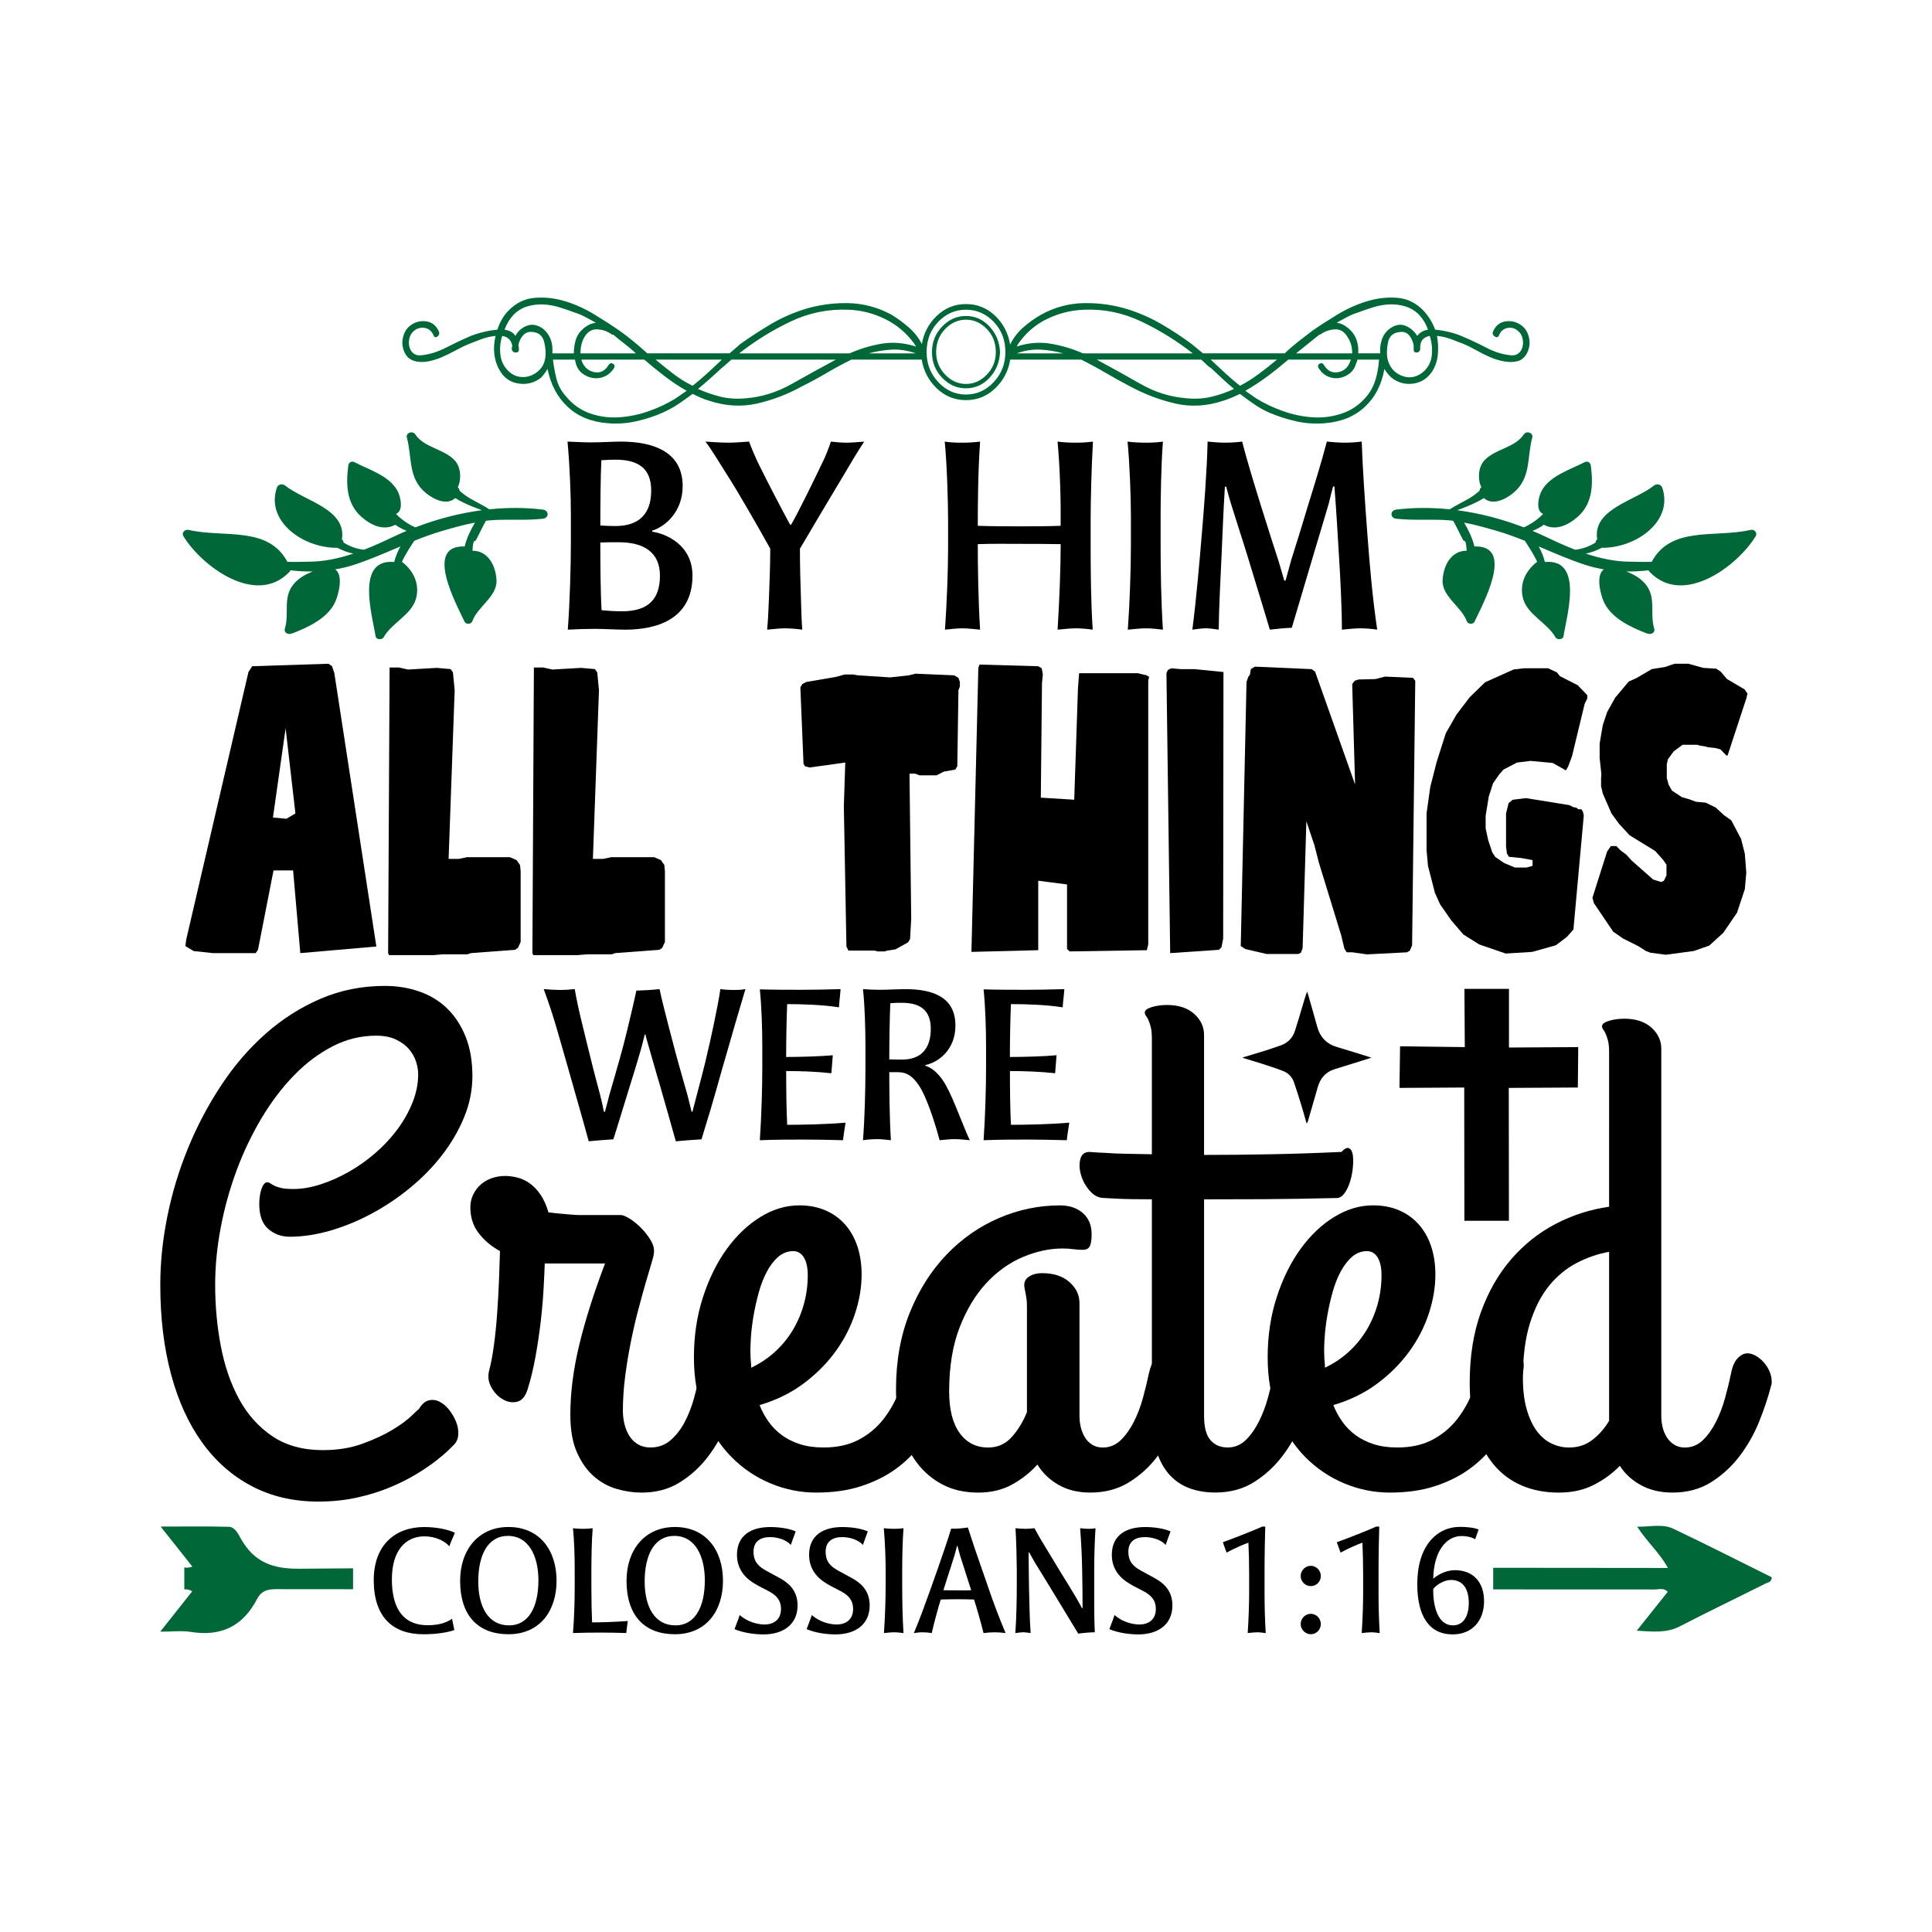 <?xml version="1.0" encoding="UTF-8"?>
<!-- Generator: Adobe Illustrator 18.0.0, SVG Export Plug-In . SVG Version: 6.00 Build 0)  -->
<svg xmlns="http://www.w3.org/2000/svg" xmlns:xlink="http://www.w3.org/1999/xlink" version="1.1" id="Layer_1" x="0px" y="0px" viewBox="0 0 864 864" xml:space="preserve">
<g>
	<g>
		<path d="M279.67,281.59c-3.81,0-9.58-0.36-13.86-0.36c-3.46,0-7.5,0.12-11.89,0.36c0.92-12.19,1.38-28.36,1.38-39.46    c0-3.02,0-8.21,0-11.83c0-8.81-0.46-21.6-1.5-32.82c3.69,0.12,6.93,0.36,10.39,0.36c4.62,0,10.39-0.36,13.39-0.36    c15.82,0,27.71,5.31,27.71,19.91c0,11.46-7.74,18.1-13.62,19.91v0.48c6.01,0.84,18.01,5.79,18.01,19.67    C309.69,277.49,292.72,281.59,279.67,281.59z M275.28,205.57c-2.19,0-4.04,0.12-6.35,0.24c-0.35,6.64-0.46,20.27-0.46,29.2    c1.96,0.12,4.5,0.24,6.7,0.24c10.51,0,16.05-5.31,16.05-15.93C291.21,209.67,285.67,205.57,275.28,205.57z M276.66,242.49    c-2.65,0-5.31,0-8.2,0.12c0,9.29,0.11,23.05,0.58,30.29c2.42,0.24,6.23,0.48,9.12,0.48c12.13,0,16.97-5.79,16.97-15.93    C295.14,246.84,287.75,242.49,276.66,242.49z"></path>
		<path d="M377.24,212.57c-4.62,7.72-14.09,23.53-19.51,32.82c0,7.84,0.23,15.93,0.46,22.2c0.12,4.71,0.23,9.53,0.58,14    c-2.54-0.36-5.43-0.6-7.85-0.6c-2.31,0-5.2,0.36-7.85,0.6c0.35-3.86,0.58-7.48,0.81-14c0.23-6.64,0.58-14.24,0.58-22.2    c-5.31-9.65-14.9-26.18-18.71-32.1c-3.93-6.15-7.85-12.79-10.28-15.81c3,0.24,7.27,0.48,10.28,0.48c2.66,0,6-0.24,9.24-0.48    c0.69,1.93,2.89,7.24,4.27,10.02c4.04,8.2,10.39,20.39,14.08,27.15h0.46c4.04-7.12,10.62-20.75,13.97-27.75    c1.62-3.26,2.77-6.4,3.81-9.41c2.43,0.24,4.62,0.48,6.7,0.48c2.42,0,5.08-0.24,8.2-0.48    C383.01,202.68,380.13,207.74,377.24,212.57z"></path>
		<path d="M487.74,232.48c0,4.22,0,9.05,0,12.07c0,10.38,0.11,24.62,0.92,37.04c-2.43-0.36-5.08-0.6-7.62-0.6    c-2.65,0-5.31,0.36-8.08,0.6c0.81-12.79,1.38-27.75,1.38-38.25c-6.81-0.12-12.82-0.12-18.13-0.12c-5.77,0-11.89-0.12-18.94,0.12    c0,9.53,0.23,25.94,1.04,38.25c-2.2-0.24-5.66-0.6-7.97-0.6c-2.31,0-5.43,0.36-7.74,0.6c0.81-11.46,1.39-26.55,1.39-36.2    c0-3.74,0-8.08,0-12.55c0-8.21-0.46-24.74-1.5-35.35c3.12,0.48,5.77,0.48,8.08,0.48c2.31,0,4.62-0.12,7.74-0.48    c-0.93,13.27-1.04,27.75-1.04,37.65c6.7,0.24,13.16,0.24,18.82,0.24c5.66,0,11.89,0,18.24-0.24c0.12-10.74-0.23-25.1-1.38-37.65    c2.66,0.36,5.66,0.48,8.08,0.48s4.96-0.12,7.74-0.48C488.09,209.43,487.74,224.27,487.74,232.48z"></path>
		<path d="M512.57,280.99c-2.65,0-5.66,0.36-8.2,0.6c0.81-11.22,1.38-26.31,1.38-38.01c0-3.74,0-8.45,0-12.91    c0-8.21-0.58-23.89-1.5-33.18c2.66,0.36,5.77,0.48,8.43,0.48c2.31,0,4.97-0.12,7.39-0.48c-0.81,10.14-1.04,25.58-1.04,33.18    c0,5.31,0,8.69,0,12.91c0,10.98,0.23,25.82,1.04,38.01C517.54,281.35,515.34,280.99,512.57,280.99z"></path>
		<path d="M608.3,280.99c-2.19,0-4.85,0.24-8.2,0.6c0-9.53-0.69-23.29-1.27-32.34c-0.58-9.77-1.27-21.84-2.08-31.73    c0,0-0.58,0.12-0.58,0c-0.46,1.81-1.39,5.19-1.96,7.72c-2.65,9.17-5.2,17.25-7.16,24.01c-2.43,8.33-6.12,20.51-9.35,31.49    c-3.35,0.12-6.47,0.48-9.82,0.84c-2.77-9.41-7.39-24.25-9.7-31.98c-2.08-6.88-4.85-15.2-7.62-24.13c-0.93-3.02-1.39-4.83-2.2-7.84    h-0.58c-0.69,10.98-1.15,23.17-1.5,31.01c-0.46,10.26-1.16,22.93-1.27,32.94c-2.66-0.36-4.04-0.6-5.77-0.6    c-2.19,0-3.58,0.36-6.01,0.6c1.85-14.48,3.12-29.68,4.16-41.87c0.92-10.62,2.43-29.92,2.65-42.23c2.89,0.24,4.85,0.48,7.74,0.48    c2.77,0,4.62-0.12,7.74-0.48c1.96,7.96,5.77,20.27,8.31,28.48c2.77,8.93,5.31,16.77,7.96,24.98c0.69,2.41,1.96,6.52,2.54,8.69    h0.58c0.69-2.53,1.73-6.15,2.42-8.81c2.66-8.33,5.31-17.01,7.62-24.74c2.89-9.29,6.24-20.15,8.43-28.6    c2.54,0.24,5.2,0.48,7.74,0.48c2.43,0,5.08-0.12,7.85-0.48c0.35,10.98,1.5,27.99,2.54,41.51c1.04,14,2.31,28.6,4.39,42.59    C613.72,281.23,610.72,280.99,608.3,280.99z"></path>
	</g>
	<g>
		<path d="M200.93,691.5c-2.06-2.42-6.24-4.44-11.07-4.44c-8.5,0-14.61,6.32-14.61,19.23c0,14.73,6.44,20.52,15.96,20.52    c5.08,0,8.5-1.14,10.94-2.89c0.45,2.15,0.64,3.09,1.03,5.05c-2.57,0.94-7.53,1.88-13.77,1.88c-13.77,0-22.27-7.67-22.27-24.21    c0-15.74,9.65-23.74,22.53-23.74c5.47,0,10.75,1.08,13.77,2.56C202.61,687.53,201.77,689.14,200.93,691.5z"></path>
		<path d="M227.4,730.84c-13.52,0-21.63-8.27-21.63-23.88c0-13.79,8.11-24.08,21.63-24.08c13.71,0,21.5,10.16,21.5,24.08    C248.9,720.28,241.49,730.84,227.4,730.84z M227.14,686.86c-9.01,0-13.26,8.61-13.26,20.38c0,11.3,4.44,19.64,13.77,19.64    c8.75,0,13.13-8.21,13.13-20.18C240.79,696.14,236.6,686.86,227.14,686.86z"></path>
		<path d="M280.06,730.3c-3.86-0.13-7.98-0.2-11.59-0.2c-3.86,0-8.75,0.07-12.23,0.2c0.51-6.46,0.77-13.52,0.77-20.51    c0-1.82,0-5.78,0-8.07c0-5.31-0.19-12.71-0.77-18.29c1.42,0.2,3.22,0.27,4.63,0.27c1.35,0,2.7-0.07,4.18-0.27    c-0.45,5.58-0.58,13.59-0.58,18.29c0,1.55,0,6.73,0,8.14c0,6.32,0.13,11.43,0.32,15.67c3.86,0,9.46-0.13,15.96-0.61    C280.57,726.47,280.19,728.96,280.06,730.3z"></path>
		<path d="M301.82,730.84c-13.52,0-21.63-8.27-21.63-23.88c0-13.79,8.11-24.08,21.63-24.08c13.71,0,21.5,10.16,21.5,24.08    C323.31,720.28,315.91,730.84,301.82,730.84z M301.56,686.86c-9.01,0-13.26,8.61-13.26,20.38c0,11.3,4.44,19.64,13.77,19.64    c8.75,0,13.13-8.21,13.13-20.18C315.2,696.14,311.02,686.86,301.56,686.86z"></path>
		<path d="M341.48,730.91c-3.86,0-8.95-0.61-13-2.35c0.9-2.56,1.48-3.7,2.32-6.32c3.48,3.16,8.17,4.24,11.07,4.24    c4.51,0,7.4-2.49,7.4-6.99c0-3.57-1.8-5.85-5.08-7.67c-2.44-1.35-4.12-2.02-6.76-3.63c-3.86-2.29-7.85-6.19-7.85-12.85    c0-9.01,6.69-12.44,14.87-12.44c3.54,0,8.3,0.54,11.39,1.95c-0.84,2.42-1.22,3.16-2.19,6.05c-2.06-2.35-5.99-3.5-9.27-3.5    c-4.18,0-7.4,1.82-7.4,6.52c0,4.64,2.38,6.66,5.6,8.47c1.74,1.01,4.44,2.35,6.31,3.43c3.22,1.82,7.79,5.05,7.79,12.11    C356.67,726.81,349.84,730.91,341.48,730.91z"></path>
		<path d="M373.73,730.91c-3.86,0-8.95-0.61-13-2.35c0.9-2.56,1.48-3.7,2.32-6.32c3.48,3.16,8.17,4.24,11.07,4.24    c4.51,0,7.4-2.49,7.4-6.99c0-3.57-1.8-5.85-5.08-7.67c-2.44-1.35-4.12-2.02-6.76-3.63c-3.86-2.29-7.85-6.19-7.85-12.85    c0-9.01,6.69-12.44,14.87-12.44c3.54,0,8.3,0.54,11.39,1.95c-0.84,2.42-1.22,3.16-2.19,6.05c-2.06-2.35-5.99-3.5-9.27-3.5    c-4.18,0-7.4,1.82-7.4,6.52c0,4.64,2.38,6.66,5.6,8.47c1.74,1.01,4.44,2.35,6.31,3.43c3.22,1.82,7.79,5.05,7.79,12.11    C388.92,726.81,382.1,730.91,373.73,730.91z"></path>
		<path d="M399.87,729.97c-1.48,0-3.15,0.2-4.57,0.34c0.45-6.26,0.77-14.66,0.77-21.19c0-2.09,0-4.71,0-7.2    c0-4.57-0.32-13.32-0.84-18.5c1.48,0.2,3.22,0.27,4.7,0.27c1.29,0,2.77-0.07,4.12-0.27c-0.45,5.65-0.58,14.26-0.58,18.5    c0,2.96,0,4.84,0,7.2c0,6.12,0.13,14.39,0.58,21.19C402.63,730.17,401.41,729.97,399.87,729.97z"></path>
		<path d="M444.86,729.97c-1.61,0-3.15,0.14-5.02,0.34c-1.22-4.98-3.03-11.17-4.25-15c-2.19-0.07-4.7-0.13-7.47-0.13    c-2.51,0-5.15,0.07-7.4,0.13c-1.16,3.63-2.77,9.48-4.05,15c-1.35-0.2-2.57-0.34-3.99-0.34c-1.54,0-2.44,0.14-3.99,0.34    c2.83-6.73,4.96-12.71,7.21-18.97c0.9-2.56,2.51-7.06,3.22-9.08c2-5.78,4.7-13.45,6.24-18.63c2.38,0.07,5.08-0.13,7.47-0.54    c1.8,5.65,4.18,12.71,6.31,18.7c0.58,1.55,2.51,7.33,3.03,8.74c2.32,6.79,4.63,12.85,7.53,19.77    C447.75,730.1,446.47,729.97,444.86,729.97z M429.28,695.4c-0.32-1.28-0.84-2.96-1.09-4.1H428c-0.32,1.21-0.71,2.76-1.09,4.1    c-1.54,4.84-3.67,11.5-5.02,15.74c2.06,0.07,4.31,0.07,6.31,0.07c2.38,0,4.31,0.07,6.11-0.07    C432.76,706.36,430.76,700.04,429.28,695.4z"></path>
		<path d="M489.34,701.85c0,1.75,0,5.31,0,6.66c0,6.39-0.06,15.54,0.26,21.45c-1.67,0-5.15,0.27-7.4,0.61    c-3.99-6.59-8.24-13.59-11.07-18.23c-2.32-3.77-5.98-9.82-8.3-13.52c-0.77-1.28-1.93-3.5-2.57-4.57h-0.26    c0.06,3.9,0.06,11.64,0.19,16.14c0.13,5.38,0.26,13.72,0.71,19.91c-0.84-0.07-2.19-0.34-3.35-0.34c-1.16,0-2.38,0.27-3.48,0.34    c0.51-7.2,0.64-15.47,0.64-21.79c0-1.62,0-4.51,0-6.66c-0.06-5.51-0.19-12.44-0.58-18.43c1.54,0.13,2.7,0.27,4.38,0.27    c1.54,0,2.64-0.13,4.12-0.27c1.74,3.3,3.99,7.06,6.24,10.69c1.42,2.35,4.25,7.06,5.54,9.15c2.38,3.83,4.31,6.93,6.5,10.63    c0.77,1.34,2.19,3.7,2.9,5.25c0-0.07,0.32,0,0.32,0c0-4.3-0.06-11.7-0.19-17.42c-0.06-4.51-0.39-11.9-0.9-18.29    c1.54,0.13,2.51,0.27,3.41,0.27c1.03,0,1.86,0,3.47-0.27C489.54,689.28,489.34,696.14,489.34,701.85z"></path>
		<path d="M509.11,730.91c-3.86,0-8.95-0.61-13-2.35c0.9-2.56,1.48-3.7,2.32-6.32c3.48,3.16,8.17,4.24,11.07,4.24    c4.5,0,7.4-2.49,7.4-6.99c0-3.57-1.8-5.85-5.08-7.67c-2.44-1.35-4.12-2.02-6.76-3.63c-3.86-2.29-7.85-6.19-7.85-12.85    c0-9.01,6.7-12.44,14.87-12.44c3.54,0,8.3,0.54,11.39,1.95c-0.84,2.42-1.23,3.16-2.19,6.05c-2.06-2.35-5.98-3.5-9.27-3.5    c-4.18,0-7.4,1.82-7.4,6.52c0,4.64,2.38,6.66,5.6,8.47c1.74,1.01,4.44,2.35,6.31,3.43c3.22,1.82,7.79,5.05,7.79,12.11    C524.3,726.81,517.48,730.91,509.11,730.91z"></path>
		<path d="M562.16,729.97c-1.16,0-2.83,0.2-4.18,0.34c0.39-5.78,0.64-12.78,0.64-17.62c0-1.21,0-7.2,0-8.88    c0-4.57-0.13-9.89-0.32-13.92c-2.12,0.74-6.05,2.42-9.78,4.44l-1.67-4.64c5.92-2.15,13.39-5.11,17.63-6.99h1.35    c-0.13,3.16-0.32,13.05-0.32,20.85c0,2.56,0,7.06,0,8.95c0,6.32,0.19,12.04,0.52,17.82C564.86,730.17,563.38,729.97,562.16,729.97    z"></path>
		<path d="M586.24,709.32c-2.51,0-4.57-2.02-4.57-4.51c0-2.49,2.06-4.57,4.5-4.57c2.51,0,4.51,2.09,4.51,4.57    C590.68,707.3,588.68,709.32,586.24,709.32z M586.24,730.84c-2.51,0-4.57-2.09-4.57-4.57c0-2.49,2.06-4.57,4.5-4.57    c2.51,0,4.51,2.09,4.51,4.57C590.68,728.76,588.68,730.84,586.24,730.84z"></path>
		<path d="M613.14,729.97c-1.16,0-2.83,0.2-4.18,0.34c0.39-5.78,0.64-12.78,0.64-17.62c0-1.21,0-7.2,0-8.88    c0-4.57-0.13-9.89-0.32-13.92c-2.12,0.74-6.05,2.42-9.78,4.44l-1.67-4.64c5.92-2.15,13.39-5.11,17.63-6.99h1.35    c-0.13,3.16-0.32,13.05-0.32,20.85c0,2.56,0,7.06,0,8.95c0,6.32,0.19,12.04,0.52,17.82C615.85,730.17,614.37,729.97,613.14,729.97    z"></path>
		<path d="M649.64,730.91c-10.62,0-15.83-8.34-15.83-22.53c0-16.88,8.56-25.56,19.18-25.56c3.09,0,6.56,0.4,8.24,1.21l-1.55,4.37    c-0.97-0.74-3.28-1.48-6.11-1.48c-6.82,0-12.42,6.86-12.61,19.1c1.61-1.55,5.6-3.83,9.65-3.83c8.37,0,13.07,5.51,13.07,13.86    C663.67,724.92,658.27,730.91,649.64,730.91z M648.87,706.56c-3.15,0-6.63,2.29-7.92,4.03c0,0.54,0,1.21,0,1.75    c0.32,8.74,3.28,14.53,8.82,14.53c4.95,0,7.08-4.51,7.08-10.02C656.85,710.19,653.96,706.56,648.87,706.56z"></path>
	</g>
	<g>
		<g>
			<path d="M131.14,531.73c3.81,0,7.83-0.67,12.05-2.02c4.22-1.34,8.41-3.19,12.57-5.53c4.17-2.34,8.13-5.13,11.9-8.36     c3.76-3.23,7.08-6.77,9.94-10.6c2.86-3.83,5.14-7.86,6.85-12.1c1.71-4.23,2.56-8.49,2.56-12.77c0-1.79-0.33-3.68-0.98-5.68     c-0.65-1.99-1.71-3.83-3.16-5.53c-1.46-1.69-3.39-3.11-5.8-4.26c-2.41-1.14-5.37-1.72-8.88-1.72c-6.83,0-13.33,1.59-19.5,4.78     c-6.17,3.19-11.92,7.52-17.24,12.99c-5.32,5.48-10.16,11.87-14.53,19.19c-4.37,7.32-8.08,15.11-11.14,23.37     c-3.06,8.27-5.42,16.78-7.08,25.54c-1.66,8.76-2.48,17.28-2.48,25.54c0,9.46,0.85,18.65,2.56,27.56     c1.71,8.91,4.44,16.8,8.21,23.67c3.76,6.87,8.71,12.37,14.83,16.5c6.12,4.13,13.65,6.2,22.59,6.2c6.52,0,12.4-0.94,17.62-2.84     c5.22-1.89,9.69-3.96,13.4-6.2c3.71-2.24,6.57-4.33,8.58-6.27c2.01-1.94,3.11-2.96,3.31-3.06c1.3-2.19,2.79-3.49,4.44-3.88     c1.66-0.4,3.26-0.2,4.82,0.6c1.56,0.8,2.99,2.02,4.29,3.66c1.3,1.64,2.33,3.41,3.09,5.3c0.75,1.89,1.08,3.79,0.98,5.68     c-0.1,1.89-0.75,3.44-1.96,4.63c-0.2,0.2-0.96,0.95-2.26,2.24c-1.31,1.29-3.16,2.89-5.57,4.78c-2.41,1.89-5.37,3.91-8.88,6.05     c-3.51,2.14-7.48,4.13-11.9,5.97c-4.42,1.84-9.31,3.36-14.68,4.56c-5.37,1.19-11.17,1.79-17.39,1.79     c-11.04,0-20.93-2.29-29.66-6.87c-8.73-4.58-16.14-11.07-22.21-19.49c-6.07-8.41-10.72-18.59-13.93-30.54     c-3.21-11.95-4.82-25.29-4.82-40.03c0-9.96,1.05-20.16,3.16-30.62c2.11-10.46,5.19-20.63,9.26-30.54     c4.06-9.91,9.01-19.27,14.83-28.08c5.82-8.81,12.45-16.5,19.88-23.08c7.43-6.57,15.61-11.77,24.54-15.61     c8.93-3.83,18.52-5.75,28.76-5.75c5.52,0,10.69,0.85,15.51,2.54c4.82,1.69,8.96,4.23,12.42,7.62c3.46,3.39,6.2,7.59,8.21,12.62     c2.01,5.03,3.01,10.88,3.01,17.55c0,6.27-1.23,12.4-3.69,18.37c-2.46,5.97-5.75,11.63-9.86,16.95     c-4.12,5.33-8.91,10.23-14.38,14.71c-5.47,4.48-11.24,8.34-17.32,11.58c-6.07,3.24-12.22,5.75-18.45,7.54     c-6.23,1.79-12.2,2.69-17.92,2.69c-3.82,0-7.05-1.17-9.71-3.51c-2.66-2.34-3.99-6.05-3.99-11.13c0-1.1,0.08-2.21,0.23-3.36     c0.15-1.14,0.38-2.19,0.68-3.14c0.3-0.94,0.68-1.72,1.13-2.31s0.93-0.9,1.43-0.9c0.5,0,0.98,0.15,1.43,0.45     c0.45,0.3,1.05,0.65,1.81,1.05c0.75,0.4,1.78,0.75,3.09,1.05C127.03,531.58,128.84,531.73,131.14,531.73z"></path>
		</g>
		<g>
			<path d="M286.84,667.5c-3.61,0-7.3-0.55-11.07-1.64c-3.76-1.1-7.18-2.99-10.24-5.68c-3.06-2.69-5.57-6.25-7.53-10.68     c-1.96-4.43-2.94-10.03-2.94-16.8c0-9.86,1.33-20.29,3.99-31.29c2.66-11,6.5-23.12,11.52-36.37h-23.49h-3.46     c-0.1,2.99-0.28,6.77-0.53,11.35c-0.25,4.58-0.68,9.46-1.28,14.64c-0.6,5.18-1.38,10.41-2.33,15.68     c-0.95,5.28-2.13,10.16-3.54,14.64c-1,3.19-2.59,5.03-4.74,5.53c-2.16,0.5-4.29,0.13-6.4-1.12c-2.11-1.24-3.82-3.06-5.12-5.45     c-1.31-2.39-1.61-4.88-0.9-7.47c0.8-3.09,1.51-6.84,2.11-11.28c0.6-4.43,1.08-9.11,1.43-14.04c0.35-4.93,0.63-9.86,0.83-14.79     c0.2-4.93,0.35-9.34,0.45-13.22c-3.81-2.09-6.98-4.75-9.49-7.99c-2.51-3.23-3.76-7.09-3.76-11.58c0-2.09,0.43-4.01,1.28-5.75     c0.85-1.74,1.98-3.23,3.39-4.48c1.41-1.24,3.06-2.19,4.97-2.84c1.9-0.65,3.86-0.97,5.87-0.97c1.81,0,3.69,0.25,5.65,0.75     c1.96,0.5,3.81,1.4,5.57,2.69c1.75,1.29,3.34,2.99,4.74,5.08c1.4,2.09,2.56,4.68,3.46,7.77c2.51,0.3,4.64,0.52,6.4,0.67     c1.76,0.15,3.24,0.28,4.44,0.37c1.21,0.1,2.21,0.15,3.01,0.15c0.8,0,1.6,0,2.41,0h16.11c0.9,0,2.23,0.55,3.99,1.64     c1.75,1.1,3.49,2.52,5.19,4.26c1.71,1.74,3.14,3.61,4.29,5.6c1.15,1.99,1.58,3.88,1.28,5.68c0,0.6-0.35,2.04-1.05,4.33     c-0.7,2.29-1.56,5.18-2.56,8.66c-1,3.49-2.11,7.49-3.31,12.02c-1.2,4.53-2.31,9.29-3.31,14.26c-1,4.98-1.86,10.13-2.56,15.46     c-0.7,5.33-1.05,10.53-1.05,15.61c0,2.09,0.25,4.13,0.75,6.12c0.5,1.99,1.25,3.76,2.26,5.3c1,1.55,2.28,2.76,3.84,3.66     c1.56,0.9,3.39,1.34,5.5,1.34c3.51,0,6.52-1.1,9.04-3.29c2.51-2.19,4.62-4.93,6.32-8.21c1.71-3.29,3.09-6.84,4.14-10.68     c1.05-3.83,1.93-7.44,2.63-10.83c0.6-3.18,1.6-5.5,3.01-6.95c1.4-1.44,2.86-2.17,4.37-2.17c1.2,0,2.46,0.37,3.76,1.12     c1.3,0.75,2.48,1.72,3.54,2.91c1.05,1.19,1.91,2.54,2.56,4.03c0.65,1.49,0.98,2.99,0.98,4.48c0,0.5-0.05,0.9-0.15,1.19     c-0.1,0.3-0.15,0.6-0.15,0.9c-1.41,5.08-3.24,10.41-5.5,15.98c-2.26,5.58-5.14,10.7-8.66,15.38c-3.51,4.68-7.73,8.56-12.65,11.65     C299.24,665.96,293.47,667.5,286.84,667.5z"></path>
		</g>
		<g>
			<path d="M385.32,569.97c0,5.68-0.98,11.5-2.94,17.47c-1.96,5.97-4.87,11.63-8.73,16.95c-3.87,5.33-8.63,10.11-14.3,14.34     c-5.67,4.23-12.22,7.44-19.65,9.63c1,2.59,2.33,5.06,3.99,7.39c1.66,2.34,3.64,4.36,5.95,6.05c2.31,1.69,4.99,3.04,8.06,4.03     c3.06,1,6.6,1.49,10.61,1.49c6.02,0,11.19-1.12,15.51-3.36c4.32-2.24,7.96-5.2,10.92-8.89c2.96-3.68,5.35-7.82,7.15-12.4     c1.81-4.58,3.16-9.21,4.06-13.89c0.7-3.38,2.13-5.65,4.29-6.8c2.16-1.14,4.37-1.42,6.63-0.82c2.26,0.6,4.22,1.87,5.87,3.81     c1.66,1.94,2.33,4.26,2.03,6.95c-0.4,3.09-1.08,6.62-2.03,10.61c-0.96,3.98-2.39,8.02-4.29,12.1c-1.91,4.08-4.34,8.09-7.3,12.02     c-2.96,3.93-6.6,7.44-10.92,10.53c-4.32,3.09-9.39,5.57-15.21,7.47c-5.82,1.89-12.5,2.84-20.03,2.84     c-7.03,0-13.83-1.37-20.4-4.11c-6.58-2.74-12.4-6.67-17.47-11.8c-5.07-5.13-9.14-11.45-12.2-18.97     c-3.06-7.52-4.59-16.06-4.59-25.62c0-9.66,1.35-18.64,4.07-26.96c2.71-8.31,6.27-15.51,10.69-21.58     c4.42-6.07,9.44-10.83,15.06-14.26c5.62-3.44,11.39-5.15,17.32-5.15c4.31,0,8.21,0.75,11.67,2.24c3.46,1.49,6.4,3.61,8.81,6.35     c2.41,2.74,4.24,6,5.5,9.78C384.69,561.21,385.32,565.39,385.32,569.97z M335.63,606.11c0,0.9,0.05,1.79,0.15,2.69     c0.1,0.9,0.15,1.84,0.15,2.84c3.81-1.79,7.28-4.08,10.39-6.87c3.11-2.79,5.77-5.97,7.98-9.56c2.21-3.58,3.92-7.49,5.12-11.72     c1.21-4.23,1.81-8.64,1.81-13.22c0-3.38-0.58-6.02-1.73-7.92c-1.15-1.89-2.74-2.84-4.74-2.84c-2.51,0-4.74,0.85-6.7,2.54     c-1.96,1.69-3.67,3.91-5.12,6.65c-1.46,2.74-2.66,5.82-3.61,9.26c-0.95,3.44-1.73,6.9-2.33,10.38c-0.6,3.49-1,6.8-1.21,9.93     C335.58,601.41,335.53,604.02,335.63,606.11z"></path>
		</g>
		<g>
			<path d="M493.13,647.34c3.11,0,5.8-1.1,8.06-3.29c2.26-2.19,4.22-4.93,5.87-8.21c1.66-3.29,3.01-6.84,4.07-10.68     c1.05-3.83,1.93-7.44,2.63-10.83c0.7-3.18,1.73-5.5,3.09-6.95c1.35-1.44,2.83-2.17,4.44-2.17c1.21,0,2.43,0.37,3.69,1.12     s2.41,1.72,3.46,2.91c1.05,1.19,1.91,2.54,2.56,4.03c0.65,1.49,0.98,2.99,0.98,4.48c0,0.2,0,0.45,0,0.75c0,0.3-0.1,0.75-0.3,1.34     c-1.31,5.08-3.09,10.41-5.34,15.98c-2.26,5.58-5.15,10.7-8.66,15.38c-3.51,4.68-7.76,8.56-12.72,11.65     c-4.97,3.09-10.77,4.63-17.39,4.63c-5.42,0-10.14-1.14-14.15-3.43c-4.02-2.29-7.18-5.33-9.49-9.11     c-3.11,3.49-6.85,6.45-11.22,8.89c-4.37,2.44-9.46,3.66-15.28,3.66c-6.02,0-11.32-1.19-15.88-3.58     c-4.57-2.39-8.41-5.65-11.52-9.78c-3.11-4.13-5.45-9.01-7-14.64c-1.56-5.62-2.33-11.67-2.33-18.15c0-12.74,2.06-24.2,6.17-34.35     c4.11-10.16,9.58-18.79,16.41-25.91c6.82-7.12,14.63-12.57,23.41-16.35c8.78-3.78,17.89-5.68,27.33-5.68     c4.22,0,7.63,1.15,10.24,3.44c2.61,2.29,3.92,5.43,3.92,9.41c0,2.59-0.28,4.41-0.83,5.45c-0.55,1.05-1.58,1.57-3.09,1.57     c-1.41,0-2.86-0.1-4.37-0.3c-1.51-0.2-3.06-0.3-4.67-0.3c-5.82,0-11.74,1.27-17.77,3.81c-6.02,2.54-11.47,6.42-16.34,11.65     c-4.87,5.23-8.86,11.85-11.97,19.86c-3.11,8.02-4.67,17.55-4.67,28.6c0,8.07,1.55,14.26,4.67,18.59c3.11,4.33,7.38,6.5,12.8,6.5     c4.22,0,7.73-1.57,10.54-4.71c2.81-3.14,5.07-6.84,6.78-11.13v-47.2c0-1.49-0.08-2.74-0.23-3.73c-0.15-0.99-0.3-1.84-0.45-2.54     c-0.15-0.7-0.28-1.32-0.38-1.87c-0.1-0.55-0.15-1.07-0.15-1.57c0-1.59,0.78-2.86,2.33-3.81c1.56-0.95,3.44-1.42,5.65-1.42     c5.12,0,9.18,1.32,12.2,3.96c3.01,2.64,4.52,5.8,4.52,9.48v50.48c0,1.69,0.2,3.36,0.6,5c0.4,1.64,1,3.14,1.81,4.48     c0.8,1.34,1.88,2.44,3.24,3.29C489.75,646.91,491.33,647.34,493.13,647.34z"></path>
		</g>
		<g>
			<path d="M487.26,515.15c2.31,0.2,4.87,0.35,7.68,0.45c2.41,0.2,5.32,0.32,8.74,0.37c3.41,0.05,7.23,0.13,11.44,0.22v-51.83     c0-2.19-0.18-3.93-0.53-5.23c-0.35-1.29-0.7-2.32-1.05-3.06c-0.35-0.75-0.7-1.34-1.05-1.79c-0.35-0.45-0.53-0.92-0.53-1.42     c0-0.6,0.3-1.09,0.9-1.49c0.6-0.4,1.4-0.75,2.41-1.05c1-0.3,2.08-0.52,3.24-0.67c1.15-0.15,2.28-0.22,3.39-0.22     c5.12,0,9.16,1.32,12.12,3.96c2.96,2.64,4.44,5.8,4.44,9.48v53.62c9.44,0,19.4-0.1,29.89-0.3c10.49-0.2,21.01-0.55,31.55-1.05     c1.4-1.49,2.53-2.04,3.39-1.64c0.85,0.4,1.41,1.34,1.66,2.84c0.25,1.49,0.27,3.34,0.08,5.53c-0.2,2.19-0.6,4.31-1.21,6.35     c-0.6,2.04-1.43,3.81-2.48,5.3c-1.05,1.49-2.24,2.24-3.54,2.24c-12.35,0.3-23.26,0.47-32.75,0.52     c-9.49,0.05-18.35,0.07-26.58,0.07v96.93c0,4.98,0.95,8.57,2.86,10.75c1.91,2.19,4.47,3.29,7.68,3.29c3.11,0,5.8-1.1,8.06-3.29     c2.26-2.19,4.21-4.93,5.87-8.21c1.65-3.29,3.01-6.84,4.07-10.68c1.05-3.83,1.93-7.44,2.63-10.83c0.6-3.18,1.6-5.5,3.01-6.95     c1.4-1.44,2.86-2.17,4.37-2.17c1.2,0,2.46,0.37,3.76,1.12c1.3,0.75,2.48,1.72,3.54,2.91c1.05,1.19,1.91,2.54,2.56,4.03     c0.65,1.49,0.98,2.99,0.98,4.48c0,0.2,0,0.45,0,0.75c0,0.3-0.1,0.75-0.3,1.34c-1.31,5.08-3.09,10.41-5.35,15.98     c-2.26,5.58-5.17,10.7-8.73,15.38c-3.56,4.68-7.81,8.56-12.72,11.65c-4.92,3.09-10.69,4.63-17.32,4.63     c-4.12,0-7.91-0.62-11.37-1.87c-3.46-1.25-6.45-3.24-8.96-5.97c-2.51-2.74-4.47-6.25-5.87-10.53c-1.41-4.28-2.11-9.46-2.11-15.53     v-97.23c-3.42,0-6.45-0.02-9.11-0.07c-2.66-0.05-4.89-0.12-6.7-0.22c-2.11-0.1-3.96-0.2-5.57-0.3c-2.41,0-4.54-1.07-6.4-3.21     c-1.86-2.14-3.16-4.5-3.92-7.09c-0.75-2.59-0.85-4.95-0.3-7.09C483.67,516.23,485.05,515.15,487.26,515.15z"></path>
		</g>
		<g>
			<path d="M641.91,569.97c0,5.68-0.98,11.5-2.94,17.47c-1.96,5.97-4.87,11.63-8.73,16.95c-3.87,5.33-8.63,10.11-14.31,14.34     c-5.67,4.23-12.22,7.44-19.65,9.63c1,2.59,2.34,5.06,3.99,7.39c1.66,2.34,3.64,4.36,5.95,6.05c2.31,1.69,4.99,3.04,8.05,4.03     c3.06,1,6.6,1.49,10.62,1.49c6.02,0,11.19-1.12,15.51-3.36c4.31-2.24,7.95-5.2,10.91-8.89c2.96-3.68,5.35-7.82,7.15-12.4     c1.81-4.58,3.16-9.21,4.07-13.89c0.7-3.38,2.13-5.65,4.29-6.8c2.16-1.14,4.37-1.42,6.63-0.82c2.26,0.6,4.22,1.87,5.87,3.81     c1.66,1.94,2.34,4.26,2.03,6.95c-0.4,3.09-1.08,6.62-2.03,10.61c-0.95,3.98-2.39,8.02-4.29,12.1c-1.91,4.08-4.35,8.09-7.3,12.02     c-2.96,3.93-6.6,7.44-10.92,10.53c-4.32,3.09-9.39,5.57-15.21,7.47c-5.82,1.89-12.5,2.84-20.03,2.84     c-7.03,0-13.83-1.37-20.4-4.11c-6.57-2.74-12.4-6.67-17.47-11.8c-5.07-5.13-9.13-11.45-12.2-18.97     c-3.06-7.52-4.59-16.06-4.59-25.62c0-9.66,1.36-18.64,4.07-26.96c2.71-8.31,6.27-15.51,10.69-21.58     c4.41-6.07,9.43-10.83,15.06-14.26c5.62-3.44,11.39-5.15,17.32-5.15c4.31,0,8.21,0.75,11.67,2.24c3.46,1.49,6.4,3.61,8.81,6.35     c2.41,2.74,4.24,6,5.5,9.78C641.28,561.21,641.91,565.39,641.91,569.97z M592.22,606.11c0,0.9,0.05,1.79,0.15,2.69     c0.1,0.9,0.15,1.84,0.15,2.84c3.81-1.79,7.28-4.08,10.39-6.87c3.11-2.79,5.77-5.97,7.98-9.56c2.21-3.58,3.92-7.49,5.12-11.72     c1.2-4.23,1.81-8.64,1.81-13.22c0-3.38-0.58-6.02-1.73-7.92c-1.16-1.89-2.74-2.84-4.74-2.84c-2.51,0-4.74,0.85-6.7,2.54     c-1.96,1.69-3.66,3.91-5.12,6.65c-1.46,2.74-2.66,5.82-3.61,9.26c-0.96,3.44-1.73,6.9-2.34,10.38c-0.6,3.49-1,6.8-1.2,9.93     C592.16,601.41,592.11,604.02,592.22,606.11z"></path>
		</g>
		<g>
			<path d="M697.02,667.5c-6.02,0-11.5-1.05-16.41-3.14c-4.92-2.09-9.11-5.2-12.58-9.33c-3.46-4.13-6.12-9.26-7.98-15.38     c-1.86-6.12-2.79-13.22-2.79-21.28c0-11.75,1.66-22.23,4.97-31.44c3.31-9.21,7.83-17.12,13.55-23.75     c5.72-6.62,12.35-11.9,19.88-15.83c7.53-3.93,15.51-6.5,23.94-7.69V470.5c0-2.19-0.18-3.93-0.53-5.23     c-0.35-1.29-0.7-2.32-1.05-3.06c-0.35-0.75-0.7-1.34-1.05-1.79c-0.35-0.45-0.53-0.92-0.53-1.42c0-0.6,0.3-1.1,0.9-1.49     c0.6-0.4,1.4-0.75,2.41-1.05c1-0.3,2.08-0.52,3.24-0.67c1.15-0.15,2.28-0.22,3.39-0.22c5.12,0,9.16,1.32,12.12,3.96     c2.96,2.64,4.44,5.8,4.44,9.48V633.3c0,1.69,0.2,3.36,0.6,5s1.03,3.14,1.88,4.48c0.85,1.34,1.96,2.44,3.31,3.29     c1.35,0.85,2.94,1.27,4.74,1.27c3.11,0,5.8-1.1,8.06-3.29c2.26-2.19,4.22-4.93,5.87-8.21c1.66-3.29,3.01-6.84,4.07-10.68     c1.05-3.83,1.93-7.44,2.63-10.83c0.6-3.18,1.6-5.5,3.01-6.95c1.4-1.44,2.86-2.17,4.36-2.17c1.21,0,2.46,0.37,3.76,1.12     c1.3,0.75,2.48,1.72,3.54,2.91c1.05,1.19,1.91,2.54,2.56,4.03c0.65,1.49,0.98,2.99,0.98,4.48c0,0.2,0,0.45,0,0.75     c0,0.3-0.1,0.75-0.3,1.34c-1.31,5.08-3.09,10.41-5.34,15.98c-2.26,5.58-5.17,10.7-8.74,15.38c-3.56,4.68-7.81,8.56-12.72,11.65     c-4.92,3.09-10.69,4.63-17.32,4.63c-5.32,0-9.99-1.1-14-3.29c-4.02-2.19-7.18-5.08-9.49-8.66c-3.41,3.49-7.36,6.35-11.82,8.59     C708.13,666.38,702.94,667.5,697.02,667.5z M701.68,647.34c4.02,0,7.5-1.14,10.47-3.44c2.96-2.29,5.44-5.13,7.45-8.51v-75.57     c-5.02,0.9-9.86,2.56-14.53,5c-4.67,2.44-8.79,5.85-12.35,10.23c-3.56,4.38-6.4,9.93-8.51,16.65     c-2.11,6.72-3.16,14.86-3.16,24.42c0,5.58,0.58,10.33,1.73,14.26c1.15,3.93,2.66,7.15,4.52,9.63c1.86,2.49,4.04,4.33,6.55,5.53     C696.36,646.74,698.97,647.34,701.68,647.34z"></path>
		</g>
	</g>
	<g>
		<path d="M329.23,456.31c-1.65,5.72-3.77,13.08-6.52,22.58c-1.56,5.53-3.31,11.82-4.96,17.35c-1.56,5.04-2.85,9.3-4.04,13.28    c-2.2,0.1-8.73,0.58-11.48,0.87c-1.56-5.52-4.32-15.41-6.71-23.65c-1.56-5.43-3.21-10.95-4.96-17.16    c-0.55-2.04-1.56-5.23-1.93-6.98h-0.28c-0.37,1.75-1.29,4.94-1.75,6.78c-1.29,4.56-3.4,11.44-4.96,16.38    c-2.02,6.4-5.33,17.54-7.35,23.75c-2.39,0.1-7.9,0.58-11.02,0.87c-1.75-6.59-5.79-20.55-8.54-30.34    c-1.47-5.04-4.41-15.61-5.61-19.58c-1.84-6.3-3.31-10.86-5.97-18.13c2.11,0.19,5.42,0.39,7.35,0.39c1.93,0,3.86-0.1,6.52-0.39    c0.83,4.94,2.11,10.66,3.77,17.35c0.83,3.59,2.39,9.6,3.31,13.47c1.38,5.72,2.85,11.05,4.32,16.67c0.55,2.13,1.19,4.94,1.65,7.37    h0.46c0.64-2.42,1.56-5.72,1.93-7.37c1.38-4.85,3.03-10.37,4.59-15.99c1.01-3.59,2.57-9.4,3.21-12.21    c1.84-7.66,2.94-12.12,4.32-18.61c3.4-0.1,6.98-0.29,10.38-0.68c0.83,4.07,2.48,10.56,4.04,16.57c0.83,3.1,3.22,12.5,4.59,17.25    c1.47,5.23,2.76,9.79,3.95,13.96c0.46,1.94,1.29,5.23,1.75,7.08h0.37c0.55-2.04,1.19-4.46,1.84-7.08    c1.65-6.2,2.76-10.47,3.86-14.93c1.56-6.59,3.03-13.08,3.67-16.28c1.1-5.14,2.76-13.57,3.12-16.57c2.11,0.29,3.95,0.39,5.97,0.39    c1.75,0,3.03,0,5.24-0.39C332.26,445.94,330.7,451.27,329.23,456.31z"></path>
		<path d="M377.01,509.91c-6.98-0.19-12.31-0.29-17.36-0.29c-5.42,0-12.4,0-19.85,0.29c0.73-10.76,1.1-23.36,1.1-32.28    c0-2.52,0-6.49,0-9.79c0-7.08-0.28-17.45-1.1-25.39c6.25,0.19,13.6,0.19,18.56,0.19c4.96,0,10.38-0.1,17.55-0.29    c-0.27,3.88-0.55,4.94-0.73,8.14c-7.07-1.16-16.63-1.45-23.15-1.45c-0.28,6.3-0.46,16.38-0.46,23.65c5.97,0,15.99-0.29,20.86-0.78    c-0.18,3.1-0.46,5.23-0.64,8.04c-7.26-0.78-14.15-0.97-20.21-0.97c0,6.3,0.09,17.74,0.46,24.04c6.06,0,17.55-0.19,26.09-0.97    C377.66,505.36,377.29,507.2,377.01,509.91z"></path>
		<path d="M426.63,509.43c-1.84,0-4.23,0.29-6.43,0.48c-2.3-8.63-6.06-19.87-9.28-24.52c-2.57-3.78-5.05-5.91-9.37-5.91    c-1.56,0-2.57,0-3.86,0c0,6.4,0.09,21.03,0.73,30.43c-2.02-0.19-4.04-0.48-6.06-0.48c-2.2,0-4.59,0.19-6.43,0.48    c0.73-9.21,1.1-22.1,1.1-32.08c0-2.33,0-6.59,0-9.6c0-7.85-0.28-18.51-1.1-25.88c2.94,0.19,4.87,0.29,7.53,0.29    c3.03,0,8.45-0.29,11.48-0.29c13.23,0,22.33,4.17,22.33,16.28c0,11.34-8.27,16.67-13.41,17.64v0.39c2.3,0.58,4.59,2.52,6.16,4.36    c2.3,2.62,4.04,6.11,5.88,10.27c1.93,4.36,3.31,8.14,4.96,12.02c0.92,2.23,1.84,4.56,2.85,6.59    C431.14,509.62,428.47,509.43,426.63,509.43z M403.39,448.46c-2.11,0-3.31,0-5.24,0.19c-0.28,6.3-0.46,17.74-0.46,25.1    c1.93,0.1,4.04,0.1,5.7,0.1c8.36,0,12.86-4.75,12.86-13.76C416.25,451.66,411.38,448.46,403.39,448.46z"></path>
		<path d="M477.08,509.91c-6.98-0.19-12.31-0.29-17.37-0.29c-5.42,0-12.4,0-19.84,0.29c0.73-10.76,1.1-23.36,1.1-32.28    c0-2.52,0-6.49,0-9.79c0-7.08-0.28-17.45-1.1-25.39c6.25,0.19,13.6,0.19,18.56,0.19c4.96,0,10.38-0.1,17.55-0.29    c-0.28,3.88-0.55,4.94-0.74,8.14c-7.07-1.16-16.63-1.45-23.15-1.45c-0.28,6.3-0.46,16.38-0.46,23.65c5.97,0,15.99-0.29,20.86-0.78    c-0.18,3.1-0.46,5.23-0.64,8.04c-7.26-0.78-14.15-0.97-20.21-0.97c0,6.3,0.09,17.74,0.46,24.04c6.06,0,17.55-0.19,26.09-0.97    C477.72,505.36,477.35,507.2,477.08,509.91z"></path>
	</g>
	<g>
		<path d="M134.3,426.24l-3.22-36.97h-8.76l-6.95,35.49l-1.03,1.48H95.27l-8.63-0.92l-3.74-2.22l0.39-2.96l27.82-119.61l1.67-2.59    l34.14-1.11l1.55,1.11l1.03,2.96l18.81,122.38L134.3,426.24z M132.11,363.76l-4.38-38.08l-5.67,39.93l6.05,0.55L132.11,363.76z"></path>
		<path d="M174.23,298.5h4.12l4.12,0.92l12.88-0.74l6.18,0.55l1.03,1.48l0.77,7.95l-2.71,75.43h4.64l3.48-0.74h19.32l2.96,1.29    l1.55,2.22l0.26,2.77v31.61l-1.16,2.59l-1.29,0.92l-19.71,1.48l-1.67,0.55h-10.95l-4.38,0.37h-19.71l-0.39-0.92L174.23,298.5z"></path>
		<path d="M238.76,298.5h4.12l4.12,0.92l12.88-0.74l6.18,0.55l1.03,1.48l0.77,7.95l-2.71,75.43h4.64l3.48-0.74h19.32l2.96,1.29    l1.54,2.22l0.26,2.77v31.61l-1.16,2.59l-1.29,0.92l-19.71,1.48l-1.67,0.55h-10.95l-4.38,0.37h-19.71l-0.39-0.92L238.76,298.5z"></path>
		<path d="M379.43,425.13l-0.9-1.85l-1.16-62.67l0.64-19.6l-15.97,2.22l-2.06-0.55l-0.64-1.11l-1.42-34.2l0.9-1.48l1.8-0.92    l13.01-2.22l4.12-1.11h3.86l2.06,0.37l14.43,0.92l8.37-0.92l2.96-0.74l17.26,0.74l1.93,1.11l0.64,1.85V307l-0.64,1.66l-0.51,34.02    l-0.9,1.48l-5.15,0.92l-3.22,1.66h-7.6l-1.93-0.74h-2.58l0.77,64.89l-0.51,9.06l-0.9,1.48l-5.67,3.14l-3.74,0.55l-1.03,0.37h-3.09    l-1.42-0.37H379.43z"></path>
		<path d="M434.43,425.69l3.09-127.01l0.51-1.48l26.28,0.74l1.54,0.92l0.52,2.77l-0.39,3.88l-0.52,51.21l14.94,0.92l1.67-49.91    l0.51-6.66h26.28l3.87,0.92l1.16,0.74l-0.39,1.66v117.95l-0.64,2.59l-34.52,0.55l-1.16-1.11v-28.84l-12.88-1.66v31.06    L434.43,425.69z"></path>
		<path d="M521.64,301.09l0.64-1.48l1.55-0.74l4.25,0.37h6.18l12.88,1.29l-0.13,119.24l-0.77,3.88l-1.16,1.11l-21.77,1.48    L521.64,301.09z"></path>
		<path d="M554.87,423.1l2.58-118.13l0.77-2.22l0.77-1.11l0.39-2.4l1.8-1.11l25.38,1.11l1.55,1.11L606,350.82l-1.29-44.92l1.16-1.48    l1.67-0.55l7.6-0.19l4.25-1.11l12.49,0.56l1.03,1.29l-1.41,118.32l-1.03,2.4l-1.29,0.74l-17.91,0.92l-6.44-0.92h-2.58l-1.03-1.66    l-1.42-5.92l-10.05-32.72l-1.93-7.58l-3.61-10.72l-1.67,56.76l-0.77,2.03l-1.16,0.56h-14.17l-9.53-2.22L554.87,423.1z"></path>
		<path d="M661.52,422.36l-7.08-4.44l-5.41-6.29l-5.02-7.21l-2.32-5.18l-3.09-12.02l-0.64-7.03v-16.45l1.67-11.83l2.83-11.09    l4.12-12.94l4.77-8.32l5.92-7.76l6.83-6.66l12.75-5.73l4.51-0.55h10.95l3.99,1.85l1.29,1.66l7.99,4.07l4.25,4.44v1.48l-1.16,2.4    L703,338.24l-1.67,4.44l-1.03,1.85l-5.92-3.33l-9.92-0.92l-6.05,0.74l-6.06,3.14l-1.93,2.22l-2.7,3.88l-1.93,5.92l-1.41,8.69v5.55    l1.16,5.36l1.8,5.36l1.29,2.03l3.99,2.77l4.89,2.03h5.15l2.7-0.74v-2.59l-5.02-0.92l-5.54-0.55l-0.9-1.48l-0.39-3.14v-14.79    l1.16-4.62l1.8-1.48l5.92-0.74l19.45,3.14l1.8,0.92l1.29,0.19l0.9,0.74h1.42l0.64,1.11l0.39,1.66l-4.64,51.02l-2.96,3.33l-4.9,3.7    l-10.56,2.96l-11.85,0.74L661.52,422.36z"></path>
		<path d="M736.11,425.32l-3.48-2.22l-6.7-3.33l-4.51-3.14l-8.63-12.76l-0.64-2.4l6.57-20.7l1.68-2.4h2.45l1.8,1.85l2.7,2.03    l2.32,2.59l9.66,8.5l3.61,1.11l1.16-0.56l1.16-2.4v-4.81l-1.42-2.03l-3.61-4.07l-11.46-7.03l-4.77-5.18l-3.35-4.62l-3.87-8.87    l-0.77-3.33v-3.7l0.13-1.66l-0.77-7.21v-6.47l1.42-8.32l1.93-5.73l3.61-6.47l6.05-7.21l3.35-1.48l6.96-4.07l5.8-0.92l4.38-1.48    h6.18l6.7,1.85l5.8,0.37l1.93,1.29l2.84,3.33l7.86,4.62l1.29,1.85l-0.39,1.85l-8.5,25.88h-0.52l-2.7-2.77l-2.19-0.56l-3.35-0.37    l-1.29-0.37l-2.32-0.37l-1.29-0.37h-6.44l-3.99,2.96l-2.58,3.51l-0.51,2.22v6.1l0.77,2.96l1.55,2.77l4.51,2.96l2.7,0.74l3.61,1.29    l4.25,0.37l4.51,2.22l3.61,3.33l3.35,2.4l4.38,8.32l1.67,6.66l0.64,8.32l-0.64,7.39l-3.48,10.54l-6.18,9.06l-6.31,5.73l-6.96,2.4    l-12.49,1.66l-6.83-0.92L736.11,425.32z"></path>
	</g>
	<g>
		<g>
			<path fill="#006838" d="M782.81,236.98c-15.73,3.64-35.49-1.95-44.15,14.26c-3.58,0.14-7.25-0.06-9.37-0.05     c-6.83,0.02-13.59-1.45-20.12-3.62c2.48-0.49,4.9-1.4,7.14-2.6c15.16,0.24,32.21-11.79,27.05-26.89     c-0.53-1.54-2.45-1.92-3.73-0.91c-8.71,6.93-27.5,10.46-25.36,24.03c-0.44,0.35-0.68,0.87-0.72,1.41     c-2.73,1.75-5.85,2.87-9.13,3.24c-4.48-1.74-8.83-3.73-12.99-5.72c-2-0.96-4.05-1.86-6.11-2.73c1.8-0.68,3.49-1.59,5.09-2.72     c5.35,2.88,11,0.17,15.38-3.77c6.64-5.99,6.66-14.87,5.62-22.79c-0.16-1.23-1.42-2.11-2.73-1.44     c-6.68,3.45-15.44,6.03-19.19,12.69c-1.35,2.4-3.02,8.99,0.6,10.46c-0.47,0.47-0.93,0.94-1.41,1.36     c-2.18,1.92-4.51,3.47-7.22,4.66c-9.51-3.67-19.57-6.33-29.78-7.68c2.87-1.04,5.69-2.15,8.44-3.5c1.09-0.54,2.3-1.19,3.47-1.93     c3.65,3.34,9.29,0.89,13.15-2.28c8.1-6.64,6.08-16.04,8.49-24.76c0.58-2.09-2.53-3.28-3.75-1.45c-4.1,6.13-13,6.44-17.82,11.83     c-2.55,2.85-2.95,8.28-1.19,11.81c-0.47,0.4-0.79,0.95-0.81,1.57c-1.5,1.33-3.1,2.56-5.08,3.68c-2.77,1.56-5.61,2.94-8.27,4.63     c-7.95-0.82-15.97-0.84-23.89,0.12c-2.84,0.35-2.87,3.77,0,4.09c7,0.77,14.13,0.26,21.18,0.55c1.44,0.06,2.86,0.19,4.26,0.36     c1.46,2.5,3.06,6.07,4.45,8.61c0.66,1.2,1.17-1.2,1.6,4.78c-0.01,0-0.01,0-0.02,0c-6.96,0-10.41,6.59-10.75,13.21     c-0.37,7.28,8.53,11.87,10.82,18.35c0.45,1.29,2.78,1.64,3.48,0.13c3.71-7.91,18.18-34.23-0.07-33.59     c-0.89-3.68-2.64-7.35-4.6-10.67c4.84,0.92,9.56,2.25,14.33,3.63c4.39,1.27,8.64,2.83,12.83,4.51c1.84,2.88,4,6.06,5.49,9.4     c-5.41,4.09-8.11,10.33-6.2,16.74c2.08,7,10.85,10.69,14.38,16.99c0.73,1.31,3.37,1.14,3.61-0.44     c1.41-9.15,9.12-34.82-8.34-33.21c-0.55-2.39-1.56-4.78-2.77-6.96c6.75,2.86,13.46,5.8,20.48,8.13c2.85,0.94,5.75,1.63,8.67,2.14     c-3.76,2.66-1.45,11.11-0.15,14.18c3.14,7.39,11.76,11.51,19.24,14.4c0.12,0.05,0.22,0.04,0.33,0.06c1.5,0.72,3.7-0.24,3.1-2.17     c-2.08-6.74,1.06-13.77-3.84-19.8c-2.22-2.73-5.3-4.46-8.65-5.74c3.31,0.05,6.64-0.12,9.97-0.54c0.1,0.25,0.25,0.5,0.48,0.73     c14.98,15.64,39.23-2.58,47.42-15.96C786.07,238.31,784.59,236.56,782.81,236.98z"></path>
		</g>
	</g>
	<g>
		<g>
			<path fill="#006838" d="M82.02,239.8c8.2,13.38,32.45,31.59,47.42,15.96c0.22-0.23,0.37-0.48,0.48-0.73     c3.33,0.42,6.65,0.59,9.97,0.54c-3.35,1.28-6.43,3.01-8.65,5.74c-4.9,6.03-1.76,13.06-3.84,19.8c-0.6,1.94,1.61,2.89,3.1,2.17     c0.11-0.02,0.22-0.01,0.33-0.06c7.48-2.89,16.1-7.01,19.24-14.4c1.3-3.06,3.62-11.51-0.15-14.18c2.92-0.5,5.82-1.2,8.67-2.14     c7.02-2.32,13.73-5.27,20.48-8.13c-1.2,2.18-2.22,4.57-2.77,6.96c-17.46-1.61-9.75,24.05-8.34,33.21     c0.24,1.58,2.88,1.74,3.61,0.44c3.53-6.31,12.3-9.99,14.38-16.99c1.91-6.41-0.79-12.65-6.2-16.74c1.49-3.34,3.65-6.52,5.49-9.4     c4.19-1.68,8.44-3.24,12.83-4.51c4.77-1.38,9.49-2.71,14.33-3.63c-1.96,3.32-3.71,6.99-4.6,10.67     c-18.24-0.64-3.77,25.68-0.07,33.59c0.7,1.5,3.03,1.16,3.49-0.13c2.28-6.48,11.19-11.07,10.82-18.35     c-0.34-6.62-3.79-13.21-10.75-13.21c-0.01,0-0.01,0-0.02,0c0.43-5.97,0.94-3.58,1.6-4.78c1.39-2.54,2.98-6.11,4.45-8.61     c1.41-0.16,2.82-0.3,4.26-0.36c7.05-0.29,14.17,0.23,21.18-0.55c2.87-0.32,2.84-3.74,0-4.09c-7.92-0.96-15.95-0.95-23.89-0.12     c-2.66-1.69-5.5-3.07-8.27-4.63c-1.98-1.12-3.58-2.35-5.08-3.68c-0.02-0.62-0.34-1.17-0.81-1.57c1.76-3.53,1.36-8.97-1.19-11.81     c-4.82-5.39-13.72-5.7-17.82-11.83c-1.22-1.83-4.33-0.64-3.75,1.45c2.41,8.72,0.39,18.12,8.49,24.76     c3.86,3.17,9.5,5.62,13.15,2.28c1.17,0.74,2.38,1.39,3.47,1.93c2.75,1.35,5.57,2.46,8.44,3.5c-10.22,1.35-20.27,4.01-29.78,7.68     c-2.7-1.19-5.04-2.74-7.22-4.66c-0.48-0.42-0.94-0.89-1.41-1.36c3.62-1.47,1.95-8.06,0.6-10.46     c-3.75-6.66-12.52-9.24-19.19-12.69c-1.31-0.67-2.57,0.21-2.73,1.44c-1.04,7.92-1.02,16.8,5.62,22.79     c4.38,3.95,10.02,6.65,15.38,3.77c1.61,1.13,3.29,2.04,5.09,2.72c-2.06,0.87-4.11,1.77-6.11,2.73c-4.16,1.99-8.5,3.98-12.99,5.72     c-3.28-0.37-6.4-1.48-9.13-3.24c-0.04-0.54-0.28-1.06-0.72-1.41c2.14-13.57-16.65-17.11-25.36-24.03     c-1.28-1.02-3.2-0.63-3.73,0.91c-5.16,15.1,11.9,27.13,27.05,26.89c2.24,1.19,4.67,2.11,7.14,2.6     c-6.53,2.18-13.29,3.64-20.12,3.62c-2.12-0.01-5.79,0.19-9.37,0.05c-8.66-16.21-28.42-10.63-44.15-14.26     C82.59,236.56,81.11,238.31,82.02,239.8z"></path>
		</g>
	</g>
	<g>
		<path fill="#006838" d="M157.89,701.36c-7.97,0.06-15.94,0.09-23.9,0.18c-11.99,0.14-20.41-2.9-26.37-13.6    c-1.22-2.19-2.62-5.08-5.32-5.15c-9.76-0.26-19.52-0.1-30.47-0.1c5.27,6.65,9.65,12.17,14.2,17.9c-1.42,0.51-2.58,0.59-3.61,0.38    v9.83c1.04-0.14,2.21,0.06,3.54,0.84c-4.52,5.71-8.93,11.27-14.3,18.06c5.51,0,9.65-0.54,13.62,0.1    c13.29,2.14,23.29-2.29,29.77-14.89c1.7-3.3,4.48-4.24,8.22-4.23c11.54,0.02,23.08,0.02,34.62,0.03V701.36z"></path>
	</g>
	<g>
		<path fill="#006838" d="M748.35,683.67c-4.96-2.36-10.34-0.8-16.2-0.93c4.53,6.95,9.97,11.59,13.76,18.45h-5.5    c-24.22,0-48.43-0.04-72.65-0.07v9.67c24.14,0.01,48.29,0.01,72.43,0.03c1.77,0,3.8-0.86,5.63,1.04    c-4.49,5.63-8.92,11.19-13.86,17.4c7.06,0.38,13.22,1.19,19.33-1.98c12.67-6.56,25.52-12.71,38.26-19.11    c1.03-0.52,2.76-0.55,2.78-2.8C777.72,698.12,763.12,690.69,748.35,683.67z"></path>
	</g>
	<g>
		<polygon points="654.88,545.94 674.8,545.94 674.73,486.52 705.62,486.34 705.79,468.27 674.82,468.46 674.82,442.23     654.9,442.23 655.07,468.27 626.12,467.91 625.85,486.52 654.81,486.34   "></polygon>
	</g>
	<g>
		<path d="M564.23,475.67c3.22,1.05,6.45,2.07,9.6,3.29c2.26,0.87,3.97,2.59,4.81,4.98c1.23,3.5,2.32,7.06,3.41,10.61    c0.8,2.61,1.51,5.24,2.27,7.87c0.38-0.42,0.54-0.84,0.66-1.27c1.46-5.04,2.9-10.09,4.37-15.12c1.15-3.94,3.56-6.63,7.37-7.84    c3.81-1.22,7.63-2.38,11.45-3.57c1.63-0.51,3.25-1.02,5.14-1.61c-0.67-0.22-1.05-0.36-1.44-0.48c-4.6-1.42-9.18-2.9-13.8-4.24    c-4.73-1.36-7.74-4.39-9.07-9.35c-1.27-4.74-2.67-9.45-4.01-14.18c-0.13-0.45-0.29-0.88-0.43-1.33c-0.82,2.13-1.4,4.21-2.02,6.28    c-1.13,3.77-2.2,7.55-3.43,11.29c-1.05,3.21-3.22,5.37-6.29,6.48c-2.27,0.82-4.55,1.58-6.84,2.31c-3.37,1.06-6.75,2.06-10.38,3.15    c0.51,0.21,0.77,0.33,1.03,0.41C559.16,474.12,561.71,474.85,564.23,475.67z"></path>
	</g>
	<g>
		<g>
			<path fill="#006838" d="M681.04,146.04c1.07,0.93,1.88,2.19,2.41,3.77c0.53,1.58,0.71,3.12,0.53,4.6     c-0.19,1.49-0.68,2.88-1.47,4.18c-0.81,1.3-1.92,2.23-3.34,2.79c-1.96,0.56-4.06,0.66-6.28,0.28c-2.22-0.37-4.39-1.02-6.53-1.95     c-2.14-0.93-4.19-1.95-6.15-3.07c-1.95-1.12-3.83-2.04-5.6-2.79c-1.43-0.56-3.25-1.26-5.47-2.1c-2.22-0.84-4.4-1.34-6.53-1.53     c0.53,2.79,0.67,5.58,0.39,8.37c-0.26,2.79-1.11,5.3-2.53,7.53c-2.14,3.17-4.99,4.98-8.55,5.44c-3.56,0.47-6.76-0.42-9.6-2.65     c-1.25-1.12-2.32-2.42-3.21-3.91c-1.24,7.07-4.19,12.74-8.81,17.01c-4.63,4.28-10.59,6.7-17.88,7.26     c-4.27,0.37-8.5,0.09-12.68-0.84c-4.19-0.93-8.24-2.23-12.16-3.91c-2.49-1.12-4.8-2.42-6.93-3.9c-2.14-1.49-4.19-2.97-6.14-4.47     c-2.67,1.3-5.17,2.33-7.48,3.07c-7.29,2.42-14.41,2.84-21.36,1.25c-6.93-1.58-13.7-4.14-20.28-7.67     c-3.56-1.86-7.17-3.86-10.81-5.99c-3.65-2.14-7.34-4.14-11.08-6h-31.77v0.28c-0.89,5.02-3.16,9.25-6.8,12.69     c-3.65,3.44-7.97,5.16-12.95,5.16c-4.98,0-9.3-1.72-12.94-5.16c-3.65-3.44-5.92-7.67-6.8-12.69v-0.28h-31.5     c-3.74,1.86-7.44,3.86-11.09,6c-3.64,2.14-7.34,4.14-11.08,5.99c-6.4,3.54-13.07,6.1-20.02,7.67     c-6.94,1.58-14.06,1.16-21.36-1.25c-1.43-0.37-2.71-0.84-3.87-1.4c-1.16-0.56-2.35-1.12-3.6-1.67c-1.96,1.49-4.06,2.98-6.28,4.47     c-2.22,1.49-4.58,2.79-7.06,3.9c-3.74,1.67-7.75,2.98-12.01,3.91c-4.27,0.93-8.46,1.21-12.55,0.84     c-7.3-0.56-13.26-2.97-17.88-7.26c-4.63-4.27-7.65-9.95-9.08-17.01c-0.89,1.49-1.86,2.79-2.93,3.91     c-2.86,2.23-6.11,3.12-9.75,2.65c-3.65-0.46-6.45-2.27-8.41-5.44c-1.43-2.23-2.32-4.74-2.67-7.53c-0.36-2.79-0.17-5.58,0.53-8.37     c-2.14,0.19-4.32,0.69-6.54,1.53c-2.22,0.84-4.04,1.54-5.47,2.1c-1.78,0.74-3.7,1.67-5.73,2.79c-2.05,1.12-4.14,2.14-6.28,3.07     c-2.14,0.93-4.26,1.58-6.4,1.95c-2.14,0.38-4.19,0.28-6.14-0.28c-1.6-0.56-2.8-1.49-3.61-2.79c-0.8-1.3-1.3-2.69-1.47-4.18     c-0.17-1.49,0-3.02,0.53-4.6c0.53-1.58,1.34-2.84,2.41-3.77c2.14-1.85,4.58-2.65,7.34-2.37c2.76,0.28,4.76,1.82,6.01,4.6     c0.35,0.93,0.13,1.67-0.67,2.23c-0.81,0.56-1.38,0.38-1.73-0.56c-0.89-2.04-2.37-3.16-4.4-3.35c-2.05-0.18-3.78,0.56-5.21,2.23     c-0.71,0.93-1.16,2-1.33,3.21c-0.19,1.21-0.1,2.38,0.26,3.49c0.36,1.12,0.98,2.01,1.88,2.65c0.88,0.65,2.04,0.88,3.47,0.69     c3.55-0.37,7.16-1.49,10.8-3.35c3.65-1.86,7.16-3.53,10.55-5.02c1.78-0.74,3.77-1.4,6.01-1.95c2.21-0.56,4.4-0.93,6.53-1.12     c1.07-3.34,2.67-6.13,4.81-8.37c3.38-3.53,7.34-5.48,11.88-5.86c4.54-0.37,9.07,0.14,13.61,1.53c4.55,1.4,8.95,3.39,13.21,6     c4.27,2.61,8.01,5.02,11.22,7.25c3.9,2.79,8,6.14,12.28,10.04h36.84l4.8-4.18c4.45-3.16,8.95-6.09,13.49-8.79     c4.54-2.69,9.39-4.88,14.54-6.56c6.41-2.04,13.04-3.02,19.89-2.93c6.86,0.1,13.39,1.81,19.62,5.16c2.49,1.49,5.03,3.35,7.61,5.58     c2.57,2.23,4.58,4.74,6.01,7.54c0.88-5.02,3.15-9.25,6.8-12.69c3.64-3.44,7.96-5.16,12.94-5.16c4.98,0,9.3,1.72,12.95,5.16     c3.64,3.44,5.91,7.76,6.8,12.97c1.43-2.97,3.42-5.58,6.01-7.82c2.58-2.23,5.21-4.08,7.88-5.58c6.04-3.35,12.49-5.06,19.35-5.16     c6.85-0.09,13.47,0.88,19.89,2.93c5.16,1.67,10.05,3.86,14.67,6.56c4.63,2.7,9.08,5.63,13.35,8.79c0.88,0.74,1.73,1.44,2.53,2.09     c0.81,0.66,1.65,1.35,2.54,2.09h36.56c1.95-1.86,4-3.62,6.14-5.3c2.14-1.67,4.19-3.25,6.14-4.74c3.21-2.23,6.94-4.64,11.22-7.25     c4.26-2.6,8.71-4.6,13.34-6c4.62-1.4,9.16-1.9,13.62-1.53c4.44,0.38,8.36,2.33,11.74,5.86c2.31,2.61,4,5.39,5.07,8.37     c2.14,0.19,4.32,0.56,6.54,1.12c2.22,0.56,4.13,1.21,5.73,1.95c3.56,1.49,7.12,3.16,10.68,5.02c3.55,1.86,7.11,2.98,10.67,3.35     c1.43,0.19,2.58-0.05,3.47-0.69c0.89-0.65,1.52-1.54,1.88-2.65c0.35-1.11,0.44-2.27,0.26-3.49c-0.17-1.21-0.62-2.27-1.33-3.21     c-1.43-1.67-3.12-2.42-5.07-2.23c-1.96,0.19-3.39,1.3-4.27,3.35c-0.36,0.93-0.98,1.12-1.86,0.56c-0.89-0.56-1.17-1.3-0.81-2.23     c1.24-2.79,3.25-4.32,6.01-4.6C676.46,143.39,678.9,144.18,681.04,146.04z M243.82,160.26c0.36-2.04,0.22-4.41-0.4-7.11     c-0.62-2.69-2.18-4.23-4.67-4.6c-1.96-0.37-3.52,0.05-4.68,1.26c-1.16,1.21-1.91,2.75-2.27,4.6c0.17,0.37,0.27,1.02,0.27,1.95     c0,0.75-0.36,1.17-1.07,1.26c-0.72,0.09-1.25-0.05-1.6-0.42c-0.36-0.37-0.53-0.74-0.53-1.12c0-0.74,0.09-1.21,0.26-1.4     c-0.52-2.6-2.04-4.08-4.54-4.46c-0.89,2.79-1.16,5.63-0.8,8.51c0.35,2.88,1.6,5.34,3.74,7.39c1.42,1.3,2.98,2.09,4.67,2.37     c1.69,0.28,3.34,0.14,4.94-0.42c1.6-0.56,3.02-1.49,4.27-2.79C242.66,163.98,243.46,162.31,243.82,160.26z M229.94,140.46     c-0.89,0.93-1.69,1.95-2.4,3.07c-0.72,1.12-1.34,2.42-1.88,3.9c2.31,0.38,3.91,1.3,4.81,2.79c1.24-2.23,3.02-3.77,5.34-4.6     c2.31-0.84,4.71-0.32,7.21,1.53c3.02,2.61,4.35,6.23,4,10.88h9.6c0-2.04,0.27-4,0.81-5.86c0.53-1.86,1.5-3.44,2.93-4.74     c1.96-1.86,4-2.88,6.14-3.06c-1.6-0.93-3.21-1.82-4.8-2.65c-1.6-0.83-3.3-1.53-5.08-2.09c-1.95-0.74-4.13-1.49-6.54-2.23     c-2.4-0.74-4.8-1.16-7.21-1.25c-2.4-0.09-4.71,0.19-6.93,0.84C233.72,137.63,231.72,138.78,229.94,140.46z M307.08,174.77     c-3.56-2.04-6.86-4.23-9.88-6.56c-3.03-2.32-6.05-4.78-9.08-7.39H260.1v0.56c1.07,2.79,2.93,4.46,5.6,5.02     c2.67,0.56,4.81-0.46,6.4-3.06c0.53-0.93,1.21-1.16,2.01-0.7c0.81,0.47,0.94,1.16,0.4,2.09c-1.07,1.67-2.45,2.89-4.14,3.63     c-1.69,0.75-3.42,0.97-5.2,0.69c-1.79-0.28-3.38-0.97-4.81-2.09c-1.43-1.12-2.4-2.69-2.93-4.74c0-0.18-0.04-0.37-0.13-0.56     c-0.1-0.18-0.14-0.46-0.14-0.84h-9.88c0.36,2.97,0.89,5.86,1.6,8.65s2.05,5.3,4.01,7.53c3.02,3.72,6.62,6.32,10.8,7.81     c4.19,1.49,8.55,2.09,13.08,1.81c4.54-0.28,9.03-1.21,13.47-2.79c4.45-1.58,8.45-3.49,12.01-5.72L307.08,174.77z M284.39,158.03     c-1.6-1.49-3.25-2.88-4.94-4.18c-1.7-1.3-3.43-2.69-5.21-4.19h-0.53c-1.95-1.49-4.18-2.27-6.67-2.37     c-2.5-0.09-4.45,1.16-5.87,3.77c-1.07,2.05-1.6,4.37-1.6,6.97H284.39z M293.2,160.82c2.67,2.23,5.33,4.37,8,6.41     c2.67,2.05,5.52,3.82,8.55,5.3c2.31-1.85,4.54-3.77,6.67-5.71c2.14-1.95,4.27-3.95,6.4-6H293.2z M333.51,178.12     c7.11-0.56,13.97-2.69,20.55-6.41c6.58-3.72,13.17-7.35,19.75-10.88H327.1c-0.89,0.75-1.69,1.44-2.4,2.09     c-0.72,0.66-1.43,1.25-2.14,1.81c-3.56,3.35-7.03,6.42-10.41,9.21c3.38,1.49,6.76,2.65,10.14,3.49     C325.67,178.25,329.41,178.49,333.51,178.12z M379.41,138.51c-9.07-0.37-17.7,1.4-25.89,5.3c-8.19,3.9-15.84,8.65-22.96,14.22     h49.39c4.62-2.04,9.39-3.49,14.28-4.32c4.89-0.84,10.01-0.42,15.35,1.25c-0.36-0.74-0.63-1.2-0.81-1.39     c-3.55-4.84-7.96-8.51-13.21-11.02C390.32,140.04,384.93,138.69,379.41,138.51z M409.58,158.03c-3.74-1.3-7.35-1.86-10.81-1.67     c-3.47,0.19-6.9,0.75-10.27,1.67H409.58z M431.99,176.44c4.81,0,8.95-1.86,12.42-5.58s5.2-8.18,5.2-13.39     c0-5.39-1.73-9.9-5.2-13.53c-3.47-3.62-7.61-5.44-12.42-5.44c-4.8,0-8.94,1.82-12.41,5.44c-3.47,3.63-5.2,8.14-5.2,13.53     c0,5.21,1.73,9.67,5.2,13.39S427.2,176.44,431.99,176.44z M431.99,141.3c4.1,0,7.61,1.58,10.55,4.74     c2.93,3.17,4.49,6.98,4.67,11.44c-0.17,4.47-1.73,8.28-4.67,11.44c-2.94,3.16-6.45,4.74-10.55,4.74c-4.09,0-7.65-1.58-10.67-4.74     c-3.03-3.16-4.54-6.97-4.54-11.44c0-4.46,1.5-8.27,4.54-11.44C424.34,142.88,427.91,141.3,431.99,141.3z M431.99,171.7     c3.56,0,6.68-1.4,9.34-4.19c2.67-2.79,4.01-6.13,4.01-10.04c0-4.09-1.34-7.53-4.01-10.32c-2.66-2.79-5.78-4.18-9.34-4.18     c-3.55,0-6.67,1.4-9.33,4.18c-2.67,2.79-4.01,6.23-4.01,10.32c0,3.91,1.34,7.25,4.01,10.04     C425.32,170.31,428.44,171.7,431.99,171.7z M454.69,154.96c5.16-1.67,10.23-2.09,15.21-1.25c4.98,0.84,9.79,2.28,14.41,4.32     h49.11c-7.12-5.58-14.77-10.32-22.95-14.22c-8.19-3.91-16.73-5.67-25.63-5.3c-5.69,0.19-11.16,1.54-16.41,4.04     c-5.25,2.51-9.57,6.19-12.95,11.02C455.31,153.76,455.04,154.22,454.69,154.96z M475.5,158.03c-3.38-0.93-6.8-1.49-10.27-1.67     c-3.48-0.18-6.99,0.38-10.54,1.67H475.5z M530.77,178.12c3.9,0.38,7.6,0.14,11.08-0.7c3.47-0.83,6.8-1.99,10.01-3.49     c-1.78-1.49-3.47-2.97-5.07-4.46c-1.6-1.49-3.3-3.07-5.07-4.74c-0.89-0.56-1.66-1.16-2.28-1.81c-0.62-0.65-1.37-1.34-2.27-2.09     h-46.7c6.57,3.53,13.11,7.16,19.61,10.88S523.46,177.56,530.77,178.12z M541.44,160.82c2.14,2.04,4.27,4.04,6.41,6     c2.14,1.95,4.35,3.86,6.67,5.71c2.85-1.48,5.65-3.25,8.41-5.3c2.76-2.04,5.47-4.18,8.14-6.41H541.44z M611.37,177     c1.78-2.23,3.06-4.74,3.87-7.53c0.8-2.79,1.29-5.67,1.47-8.65h-9.62c-0.17,0.38-0.26,0.66-0.26,0.84c0,0.19-0.1,0.38-0.27,0.56     c-0.53,2.04-1.52,3.62-2.93,4.74c-1.43,1.12-2.99,1.81-4.68,2.09c-1.69,0.28-3.38,0.05-5.07-0.69c-1.69-0.74-3.06-1.95-4.13-3.63     c-0.53-0.93-0.4-1.62,0.39-2.09c0.81-0.46,1.47-0.23,2.01,0.7c1.6,2.6,3.74,3.62,6.41,3.06c2.66-0.56,4.44-2.23,5.33-5.02     l0.27-0.56h-28.03c-3.03,2.6-6.09,5.07-9.21,7.39c-3.12,2.33-6.45,4.51-10.01,6.56l4.81,3.35c3.55,2.23,7.56,4.14,12.01,5.72     c4.44,1.58,8.94,2.51,13.47,2.79c4.54,0.28,8.94-0.32,13.21-1.81C604.7,183.32,608.34,180.72,611.37,177z M579.61,158.03h25.1     c0-2.79-0.63-5.11-1.88-6.97c-1.42-2.6-3.34-3.86-5.73-3.77c-2.4,0.1-4.67,0.88-6.8,2.37h-0.27L579.61,158.03z M617.25,158.03     c-0.19-2.04,0.03-4.04,0.67-6c0.62-1.95,1.73-3.58,3.34-4.88c2.49-1.86,4.84-2.37,7.08-1.53c2.22,0.84,4.04,2.37,5.47,4.6     c1.06-1.49,2.66-2.42,4.8-2.79c-0.53-1.49-1.16-2.79-1.86-3.9c-0.72-1.12-1.52-2.14-2.4-3.07c-1.79-1.67-3.78-2.83-6.01-3.49     c-2.23-0.65-4.55-0.93-6.94-0.84c-2.4,0.1-4.81,0.51-7.21,1.25c-2.4,0.75-4.58,1.49-6.54,2.23c-1.78,0.56-3.47,1.26-5.07,2.09     c-1.6,0.84-3.21,1.73-4.81,2.65c1.96,0.19,3.91,1.21,5.88,3.06c1.42,1.3,2.44,2.89,3.06,4.74s0.85,3.81,0.68,5.86H617.25z      M636.73,166.12c2.14-2.04,3.34-4.51,3.6-7.39c0.27-2.88-0.04-5.72-0.93-8.51c-1.07,0.19-2.01,0.6-2.8,1.25     c-0.81,0.66-1.3,1.73-1.47,3.21v1.4c0,0.38-0.17,0.75-0.53,1.12c-0.36,0.38-0.85,0.51-1.47,0.42s-0.93-0.51-0.93-1.26v-1.95     c-0.36-1.86-1.07-3.39-2.14-4.6c-1.07-1.21-2.58-1.63-4.54-1.26c-2.67,0.38-4.27,1.91-4.81,4.6c-0.53,2.7-0.63,5.07-0.27,7.11     c0.89,3.9,3.07,6.51,6.54,7.81C630.46,169.38,633.7,168.73,636.73,166.12z"></path>
		</g>
	</g>
</g>
</svg>
